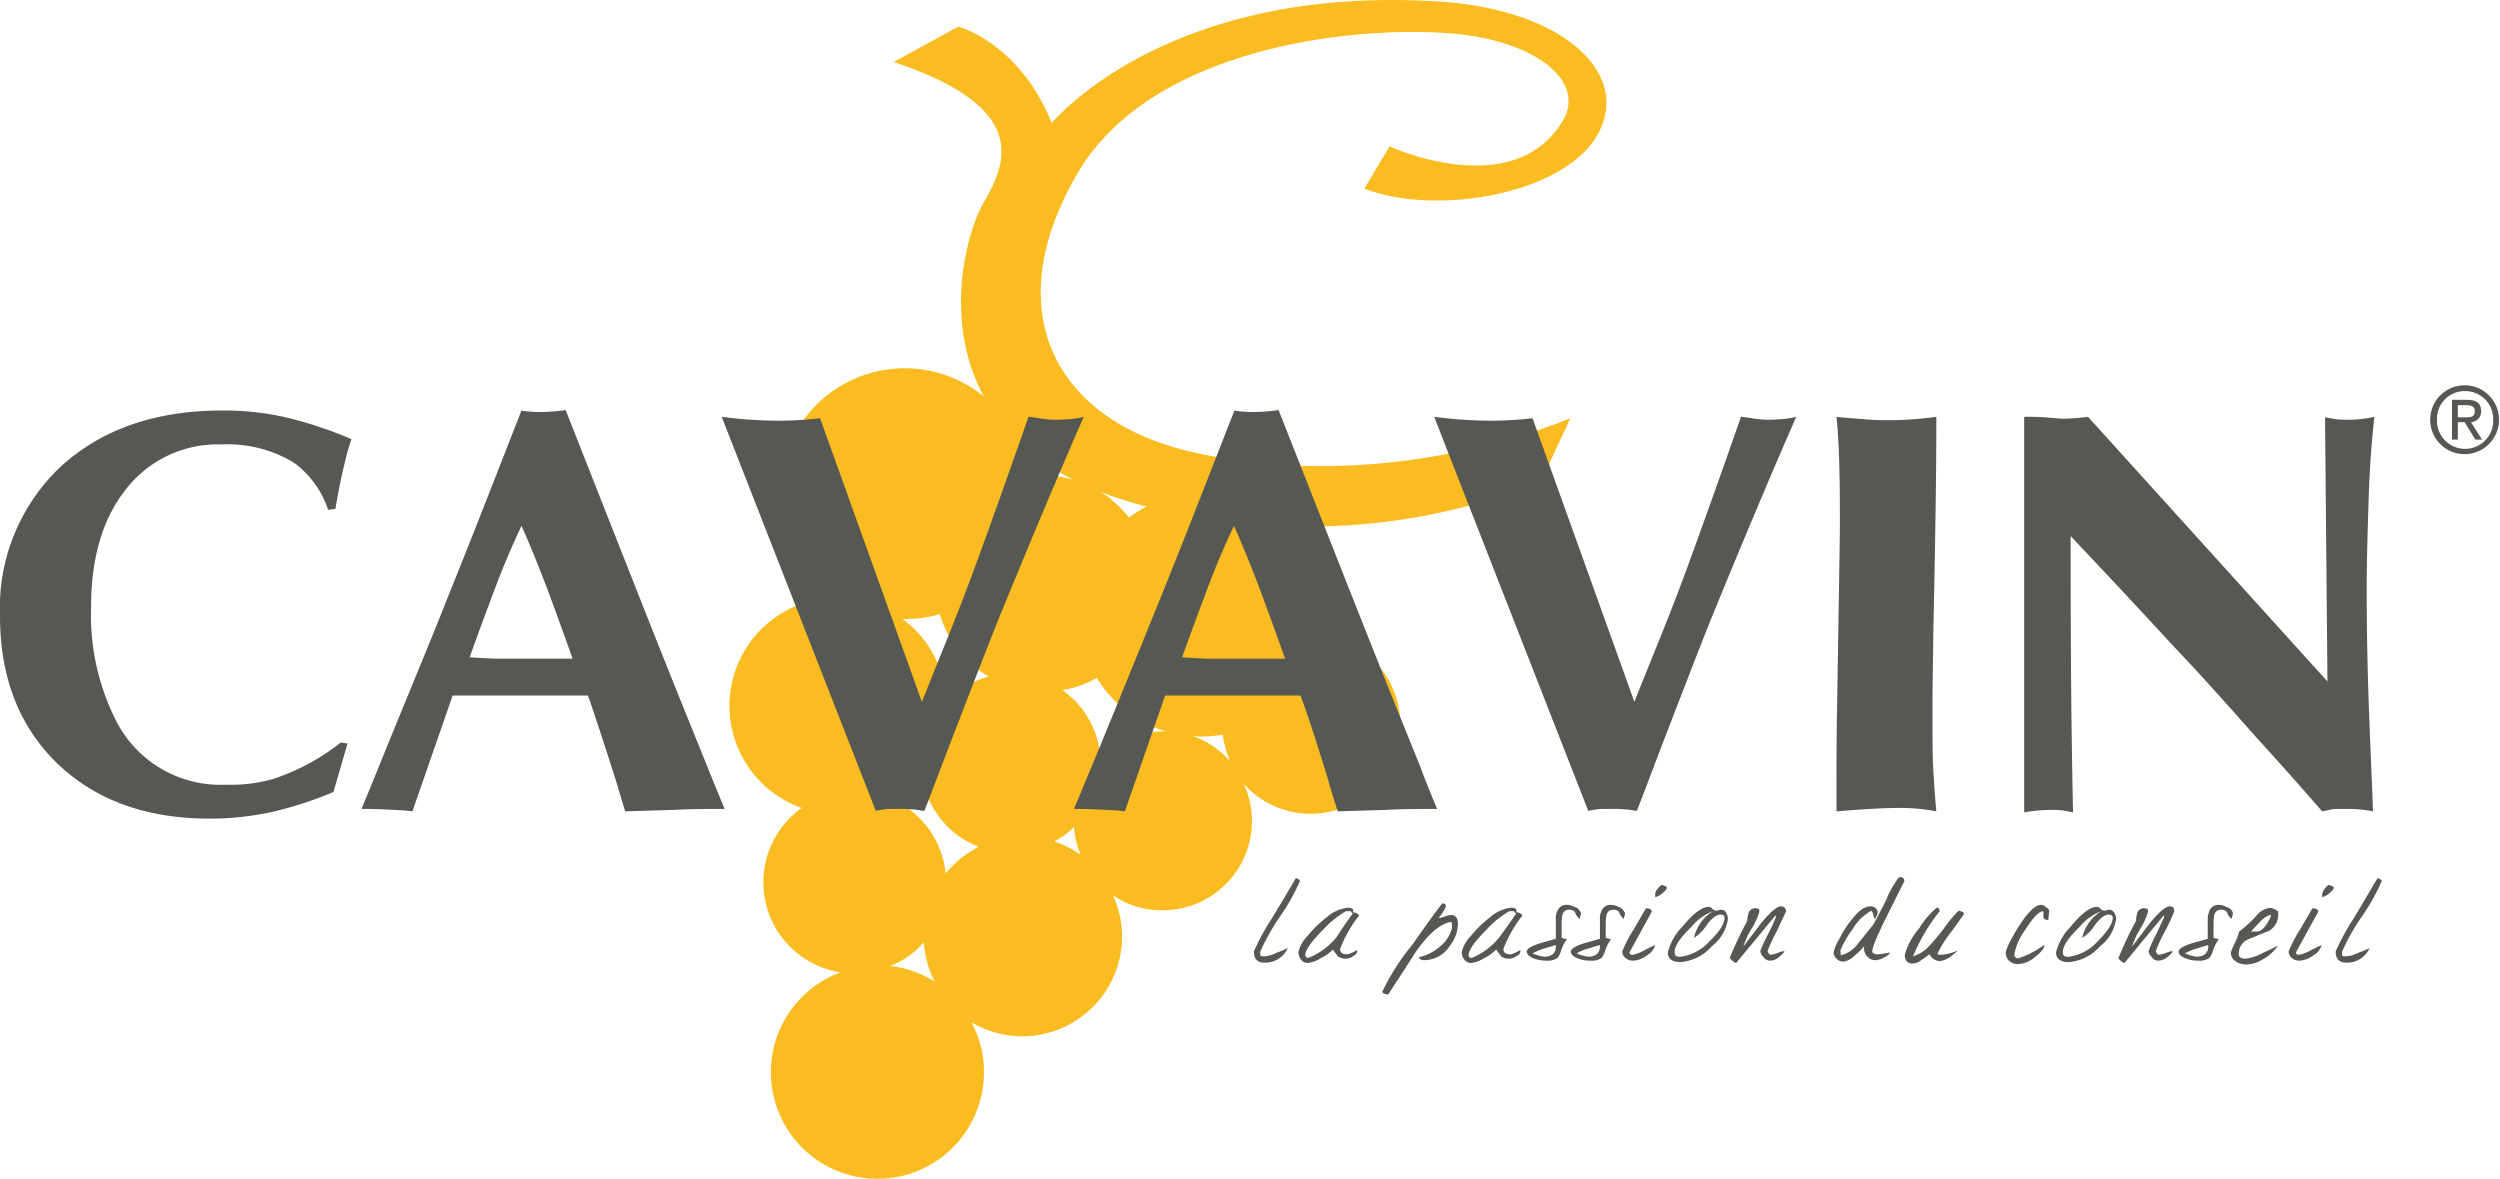 <svg xmlns="http://www.w3.org/2000/svg" width="197.739" height="93.233" viewBox="0 0 197.739 93.233">
  <g id="Groupe_6" data-name="Groupe 6" transform="translate(-920 -790)">
    <g id="Groupe_5" data-name="Groupe 5" transform="translate(920 790)">
      <path id="Tracé_2" data-name="Tracé 2" d="M177.719,37.955a8.361,8.361,0,0,0-2.415-.345,9.424,9.424,0,0,0-1.073.077A9.018,9.018,0,0,0,173.463,35a17.054,17.054,0,0,0,4.255,2.952m5.789,2.108a10.906,10.906,0,0,0-1.418.882,8.627,8.627,0,0,0-2.224-2.032,30.294,30.294,0,0,0,3.3,1.073c.115.038.23.038.345.077m3.642,18.171c.192,0,.422.038.613.038a13.117,13.117,0,0,0,1.763-.153,7.436,7.436,0,0,0,.575,2.108,6.75,6.75,0,0,0-2.952-1.993m-7.322,1.648a7.085,7.085,0,0,0-2.99-5.29,8.537,8.537,0,0,0,2.722-.958A9.681,9.681,0,0,0,185,57.851h-.153a7.1,7.1,0,0,0-5.022,2.032M164.454,48.957a8.91,8.91,0,0,0,2.684-.383,8.616,8.616,0,0,0,3.872,4.945,7.214,7.214,0,0,0-3.374,1.993,8.437,8.437,0,0,0-3.45-6.556h.268M167.6,69.084a7.257,7.257,0,0,0-4.217-5.865,9.118,9.118,0,0,0,2.339-2.032,7.074,7.074,0,0,0,4.485,5.789,8.656,8.656,0,0,0-2.607,2.108m-1.725,5.444a8.289,8.289,0,0,0,.843,3.105,8.443,8.443,0,0,0-3.489-1.227,6.713,6.713,0,0,0,2.645-1.878M177.757,65.4a6.112,6.112,0,0,0,.537,2.224,8.409,8.409,0,0,0-2.108-1.073,5.722,5.722,0,0,0,1.572-1.15M206.509.117c-21.583-1.342-30.516,9.622-30.516,9.622-2.569-6.4-7.4-7.629-7.4-7.629l-5.1,2.8c11.194,3.719,8.741,8.281,7.054,11.233-1.227,2.147-3.22,9.162.077,15.22A9.893,9.893,0,1,0,158.9,47.271a8.564,8.564,0,0,0-2.684,16.638,7.209,7.209,0,0,0,3.067,13,8.427,8.427,0,1,0,11.348,7.9,8.053,8.053,0,0,0-1-3.949,8.028,8.028,0,0,0,4.025,1.112,7.911,7.911,0,0,0,7.9-7.9,7.794,7.794,0,0,0-.728-3.259A6.83,6.83,0,0,0,184.734,72a7.046,7.046,0,0,0,6.44-10.006,7.089,7.089,0,1,0,5.98-11.769,10.461,10.461,0,0,0,.115-1.572,9.523,9.523,0,0,0-3.105-7.054,49.206,49.206,0,0,0,20.51-3.489l2.338-5.022c-9.661,3.834-20.893,4.869-30.324,2.569-10.466-2.569-14.989-11.079-8.664-21.928,6.517-11.194,25.8-12,31.857-10.772,5.635,1.112,8.051,4.025,6.556,6.556-3.872,6.594-13.724,2.07-13.724,2.07l-1.993,3.335c5.75,2.262,16.485.383,18.708-4.792C221.5,5.446,216.055.692,206.509.117" transform="translate(-92.804 -0.003)" fill="#fabc20"/>
      <path id="Tracé_3" data-name="Tracé 3" d="M27.794,86.962a19.5,19.5,0,0,0-.537,1.917c-.268,1.073-.5,2.262-.728,3.6l-.575.077A7.575,7.575,0,0,0,23.27,88.84a10.083,10.083,0,0,0-5.712-1.457,9.19,9.19,0,0,0-7.552,3.489c-1.878,2.339-2.8,5.444-2.8,9.354A18.474,18.474,0,0,0,9.2,109.274a9.255,9.255,0,0,0,8.664,5.022,12.338,12.338,0,0,0,3.642-.422,17.286,17.286,0,0,0,5.444-2.914l.537.077-1.112,3.834a29.431,29.431,0,0,1-4.83,1.572,22.735,22.735,0,0,1-4.945.537q-7.533,0-12.076-4.37C1.533,109.7,0,105.823,0,100.955A15.367,15.367,0,0,1,4.792,89.147C8.012,86.2,12.268,84.7,17.558,84.7a21.825,21.825,0,0,1,4.869.5,32.112,32.112,0,0,1,5.367,1.763" transform="translate(0 -52.23)" fill="#565853"/>
      <path id="Tracé_4" data-name="Tracé 4" d="M91.276,104.228c-.728-2.07-1.38-3.834-1.917-5.29-.728-1.917-1.418-3.642-2.108-5.175-.805,1.687-1.457,3.259-1.993,4.677-.843,2.223-1.533,4.1-2.108,5.712.345.038.69.038,1.073.077.383,0,.69.038.92.038h6.134Zm12.038,11.923c-1.342,0-2.684,0-4.025.077-1.342.038-2.607.077-3.834.115-.345-1.073-.575-1.917-.767-2.53-1.112-3.489-1.84-5.674-2.185-6.632h-10.7l-3.182,9.162c-.575-.077-1.3-.115-2.224-.153-.882-.038-1.5-.038-1.8-.038.077-.192.767-1.84,2.032-4.984,2.607-6.364,4.179-10.159,4.639-11.386,1.993-4.907,3.949-9.967,5.98-15.143a2.979,2.979,0,0,0,.613.077,6.834,6.834,0,0,0,1,.038A13.428,13.428,0,0,0,90.74,84.6q7.361,18.689,7.782,19.7c.805,2.032,1.955,4.869,3.412,8.472.46,1.15.92,2.262,1.38,3.374" transform="translate(-46.001 -52.169)" fill="#565853"/>
      <path id="Tracé_5" data-name="Tracé 5" d="M177.537,86c-2.032,4.639-4.14,9.661-6.325,14.989-1.073,2.607-2.492,6.325-4.332,11.079-1.15,3.029-1.8,4.754-1.955,5.1-.383-.038-.652-.115-.92-.115a7.737,7.737,0,0,0-1.035-.038h-.882a7.671,7.671,0,0,0-1,.153L148.9,86a34.5,34.5,0,0,0,4.562.307,30.237,30.237,0,0,0,3.22-.192l8.051,22.427c.843-2.108,1.572-3.91,2.147-5.329q1.38-3.45,2.415-6.325c.882-2.415,2.185-6.057,3.872-10.887.077,0,.383.038.882.115a8.1,8.1,0,0,0,1.188.115,9.393,9.393,0,0,0,.958-.038A6.26,6.26,0,0,0,177.537,86" transform="translate(-91.817 -53.032)" fill="#565853"/>
      <path id="Tracé_6" data-name="Tracé 6" d="M238.276,104.228c-.728-2.07-1.38-3.834-1.917-5.29-.728-1.917-1.418-3.642-2.109-5.175-.805,1.687-1.457,3.259-1.993,4.677-.843,2.223-1.533,4.1-2.108,5.712.345.038.69.038,1.073.077.383,0,.69.038.92.038h6.134Zm12.038,11.923c-1.342,0-2.684,0-4.025.077-1.342.038-2.607.077-3.834.115-.345-1.073-.613-1.917-.767-2.53-1.073-3.489-1.8-5.674-2.185-6.632h-10.7l-3.182,9.162c-.575-.077-1.3-.115-2.224-.153-.882-.038-1.5-.038-1.8-.038.077-.192.767-1.84,2.07-4.984,2.607-6.364,4.14-10.159,4.639-11.386,1.993-4.907,3.949-9.967,5.98-15.143a2.98,2.98,0,0,0,.613.077,6.834,6.834,0,0,0,1,.038,13.427,13.427,0,0,0,1.878-.153q7.361,18.689,7.782,19.7c.805,2.032,1.955,4.869,3.412,8.472.422,1.15.882,2.262,1.342,3.374" transform="translate(-136.647 -52.169)" fill="#565853"/>
      <path id="Tracé_7" data-name="Tracé 7" d="M324.537,86c-2.032,4.639-4.14,9.661-6.326,14.989-1.073,2.607-2.492,6.325-4.332,11.079-1.15,3.029-1.8,4.754-1.955,5.1-.383-.038-.652-.115-.92-.115a7.439,7.439,0,0,0-1.035-.038h-.882a7.671,7.671,0,0,0-1,.153L295.9,86a34.5,34.5,0,0,0,4.562.307,30.239,30.239,0,0,0,3.22-.192l8.051,22.427c.843-2.108,1.572-3.91,2.147-5.329q1.38-3.45,2.415-6.325c.882-2.415,2.185-6.057,3.872-10.887.077,0,.383.038.882.115a8.1,8.1,0,0,0,1.188.115,9.391,9.391,0,0,0,.958-.038A6.261,6.261,0,0,0,324.537,86" transform="translate(-182.463 -53.032)" fill="#565853"/>
      <path id="Tracé_8" data-name="Tracé 8" d="M386.8,117.206a14.839,14.839,0,0,0-3.029-.268c-.958,0-2.607.077-4.869.268,0-3.22,0-5.789.038-7.667.153-9.469.23-14.3.23-14.529v-1.38c0-3.3-.077-5.827-.268-7.629.575.077,1.3.115,2.223.192.882.077,1.534.077,1.917.077A28.269,28.269,0,0,0,386.8,86c0,3.374-.038,6.172-.077,8.472-.038,2.262-.077,4.945-.153,8.051-.038,3.105-.077,5.137-.077,6.057,0,1.955,0,3.565.038,4.869.077,1.342.153,2.569.268,3.757" transform="translate(-233.644 -53.032)" fill="#565853"/>
      <path id="Tracé_9" data-name="Tracé 9" d="M445.317,86c-.23,1.917-.383,4.1-.46,6.517s-.153,4.83-.153,7.169c0,3.565.077,6.824.192,9.852.115,2.99.23,5.559.307,7.667-.192-.038-.422-.077-.728-.115a9.063,9.063,0,0,0-1.15-.077h-1.188c-.422.077-.728.153-.958.192-1.227-1.418-2.99-3.412-5.252-5.9-2.607-2.952-4.754-5.329-6.441-7.092-2.645-2.875-5.367-5.789-8.2-8.779,0,7.284.038,12.344.077,15.181s.077,5.06.115,6.67c-.383-.077-.652-.115-.8-.153a8.061,8.061,0,0,0-1.073-.038,12.085,12.085,0,0,0-1.993.192V86c.613,0,1.15,0,1.61.038l1.38.115A17.309,17.309,0,0,0,422.66,86L441.6,106.932l-.192-20.893c.422.077.69.115.843.153a8.407,8.407,0,0,0,1.112.038,9.305,9.305,0,0,0,1.955-.23" transform="translate(-257.508 -53.032)" fill="#565853"/>
      <path id="Tracé_10" data-name="Tracé 10" d="M258.7,186.927a18.488,18.488,0,0,1,1.418-2.607c.652-1.073,1.3-2.147,1.917-3.22,0,.038.077.077.192.115a.205.205,0,0,1,.115.153,16.592,16.592,0,0,1-1.572,2.8,16.6,16.6,0,0,0-1.572,2.8c0,.192,0,.268.038.307s.115.038.307.038a2.294,2.294,0,0,0,.92-.268,9.163,9.163,0,0,0,.92-.383,1.92,1.92,0,0,1-.728.843,1.8,1.8,0,0,1-1.035.307c-.613.038-.92-.268-.92-.882" transform="translate(-159.524 -111.674)" fill="#565853"/>
      <path id="Tracé_11" data-name="Tracé 11" d="M272.194,187.76c-.077-.077-.153-.153-.153-.192h-.383a7.547,7.547,0,0,0-1.763,1.418c-.958.958-1.457,1.648-1.457,2.07,0,.077.077.153.192.23a5.531,5.531,0,0,0,2.3-1.687q.575-.92,1.265-1.84m.5.153a10,10,0,0,0-1.5,2.645c0,.307.192.422.613.422a3.086,3.086,0,0,0,.728-.345.418.418,0,0,1-.268.46,1.112,1.112,0,0,1-.613.23,1.1,1.1,0,0,1-.652-.192c-.115-.192-.268-.345-.383-.537a3.222,3.222,0,0,1-.958.69,2.456,2.456,0,0,1-1.035.383.676.676,0,0,1-.575-.345.959.959,0,0,1-.153-.537,2.675,2.675,0,0,1,.69-1.227,9.387,9.387,0,0,1,1.533-1.5,3.058,3.058,0,0,1,1.687-.767c.268,0,.422.077.422.23a.141.141,0,0,1-.038.115,2.808,2.808,0,0,0,.307.077c.115.115.192.153.192.192" transform="translate(-165.197 -115.497)" fill="#565853"/>
      <path id="Tracé_12" data-name="Tracé 12" d="M291.18,188.048a2.938,2.938,0,0,1-.652,1.725,2.4,2.4,0,0,1-1.993,1.112.464.464,0,0,1-.46-.23,3.713,3.713,0,0,0,1.725-.882,2.717,2.717,0,0,0,.92-1.457l-.038-.46c-.882.115-1.8.92-2.837,2.377-.728,1.15-1.457,2.262-2.185,3.374q-.46-.057-.46-.23a18.419,18.419,0,0,1,2.377-3.719c1.533-2.185,2.339-3.259,2.377-3.259.192,0,.268.077.268.268a3.441,3.441,0,0,1-.575.882,1.731,1.731,0,0,0,.5-.115,2.374,2.374,0,0,1,.422-.115c.422-.038.613.23.613.728" transform="translate(-175.865 -114.942)" fill="#565853"/>
      <path id="Tracé_13" data-name="Tracé 13" d="M305.894,187.76c-.077-.077-.153-.153-.153-.192h-.383a7.545,7.545,0,0,0-1.763,1.418c-.958.958-1.457,1.648-1.457,2.07,0,.077.038.153.192.23a5.417,5.417,0,0,0,2.262-1.687c.46-.613.882-1.227,1.3-1.84m.5.153a10,10,0,0,0-1.5,2.645c0,.307.192.422.613.422a3.088,3.088,0,0,0,.728-.345.418.418,0,0,1-.268.46,1.113,1.113,0,0,1-.613.23,1.015,1.015,0,0,1-.652-.192c-.115-.192-.268-.345-.383-.537a3.222,3.222,0,0,1-.958.69,2.455,2.455,0,0,1-1.035.383.676.676,0,0,1-.575-.345.958.958,0,0,1-.153-.537,2.676,2.676,0,0,1,.69-1.227,9.391,9.391,0,0,1,1.534-1.5,3.058,3.058,0,0,1,1.687-.767c.268,0,.422.077.422.23a.141.141,0,0,1-.038.115,2.8,2.8,0,0,0,.307.077c.153.115.192.153.192.192" transform="translate(-185.978 -115.497)" fill="#565853"/>
      <path id="Tracé_14" data-name="Tracé 14" d="M317.3,189.882c-.46.115-.767.23-.92.268a5.106,5.106,0,0,0-.92.383,3.064,3.064,0,0,0,.958.268c.652-.038.92-.345.882-.92m1.994-2.492-.115.422a1.1,1.1,0,0,1-.345-.5c-.077-.153-.23-.23-.5-.23s-.46.153-.537.5c0,.077-.038.307-.038.652v1.073c.115.038.268.077.422.115a2.735,2.735,0,0,0-.46.882,2.006,2.006,0,0,1-.268.575,1.332,1.332,0,0,1-.92.23,2.577,2.577,0,0,1-.92-.153c-.422-.153-.613-.345-.613-.575,0-.192.345-.422,1.073-.652.422-.115.805-.23,1.227-.345v-1.61a1.261,1.261,0,0,1,.153-.652.751.751,0,0,1,.652-.422,1.261,1.261,0,0,1,.652.153.758.758,0,0,1,.537.537" transform="translate(-194.241 -115.127)" fill="#565853"/>
      <path id="Tracé_15" data-name="Tracé 15" d="M326.4,189.882c-.46.115-.767.23-.92.268a3.5,3.5,0,0,0-.92.383,3.063,3.063,0,0,0,.958.268c.613-.038.92-.345.882-.92m1.993-2.492-.115.422a1.1,1.1,0,0,1-.345-.5c-.077-.153-.23-.23-.5-.23s-.46.153-.537.5c0,.077-.038.307-.038.652v1.073a3.107,3.107,0,0,0,.422.115,2.737,2.737,0,0,0-.46.882,2.01,2.01,0,0,1-.268.575,1.332,1.332,0,0,1-.92.23,2.577,2.577,0,0,1-.92-.153c-.422-.153-.613-.345-.613-.575,0-.192.345-.422,1.073-.652.422-.115.805-.23,1.227-.345v-1.61a1.26,1.26,0,0,1,.153-.652.75.75,0,0,1,.652-.422,1.26,1.26,0,0,1,.652.153.832.832,0,0,1,.537.537" transform="translate(-199.852 -115.127)" fill="#565853"/>
      <path id="Tracé_16" data-name="Tracé 16" d="M338.227,182.83c0,.077-.115.23-.345.422a1.409,1.409,0,0,1-.575.307v-.23a.74.74,0,0,1,.192-.422c.153-.192.268-.307.345-.307a.545.545,0,0,1,.23.077c.115.038.153.077.153.153m-.92,4.524a1.353,1.353,0,0,1-.652.805,1.911,1.911,0,0,1-1.073.422.9.9,0,0,1-.652-.23.675.675,0,0,1-.23-.5,10.756,10.756,0,0,1,.92-1.763c.307-.537.652-1.112.958-1.648.307,0,.46.115.46.268l-1.763,3.22c0,.115.077.192.23.192a2.778,2.778,0,0,0,.92-.345,9.206,9.206,0,0,1,.882-.422" transform="translate(-206.389 -112.599)" fill="#565853"/>
      <path id="Tracé_17" data-name="Tracé 17" d="M348.585,187.943q0-.23-.345-.23c-.268,0-.652.268-1.073.843a3.213,3.213,0,0,1-1,1,3.376,3.376,0,0,1,1.5-2.108,4.114,4.114,0,0,0-1.725,1.265c-.882.843-1.3,1.5-1.3,1.955a.5.5,0,0,0,.077.307.712.712,0,0,0,.383.077,3.739,3.739,0,0,0,2.224-1.15q1.265-1.208,1.265-1.955m.268.077a3.294,3.294,0,0,1-1.265,2.185,3.715,3.715,0,0,1-2.492,1.265c-.652,0-1-.268-1-.767a4.439,4.439,0,0,1,1.15-2.032c.843-1.035,1.533-1.572,2.108-1.572.077,0,.153.038.268.153a.483.483,0,0,0,.268.153.416.416,0,0,0,.192-.038c.077,0,.115-.038.192-.038a.42.42,0,0,1,.46.307.857.857,0,0,1,.115.383" transform="translate(-212.185 -115.374)" fill="#565853"/>
      <path id="Tracé_18" data-name="Tracé 18" d="M361.347,187.383c0,.038-.268.575-.728,1.572a12.208,12.208,0,0,0-.728,1.572c0,.115.077.192.192.307a2.37,2.37,0,0,0,.613-.153c.268-.115.422-.153.537-.115a2.6,2.6,0,0,1-.46.46,1.052,1.052,0,0,1-.69.268.618.618,0,0,1-.537-.307.663.663,0,0,1-.23-.46,11.72,11.72,0,0,1,.613-1.342,11.715,11.715,0,0,0,.613-1.342c0-.077,0-.115-.038-.115l-3.105,3.757a.96.96,0,0,1-.307-.192c-.115-.115-.192-.153-.192-.23a29.586,29.586,0,0,1,1.38-2.914,2.585,2.585,0,0,1,.077-.537.544.544,0,0,1,.575-.46c.23,0,.307.077.307.268a5.491,5.491,0,0,1-.613,1.342,5.628,5.628,0,0,0-.652,1.418c.422-.575.882-1.15,1.3-1.725.767-.958,1.342-1.457,1.687-1.457a.349.349,0,0,1,.307.153.411.411,0,0,1,.077.23" transform="translate(-220.078 -115.312)" fill="#565853"/>
      <path id="Tracé_19" data-name="Tracé 19" d="M383.9,181.295l-1.342,2.684c-.882,1.763-1.265,2.722-1.188,2.952a.577.577,0,0,0,.422.153,5.948,5.948,0,0,0,.958-.153c0,.115-.153.268-.422.383a1.455,1.455,0,0,1-.69.23.79.79,0,0,1-.652-.268.986.986,0,0,1-.268-.843,4.284,4.284,0,0,1-.728.728,1.6,1.6,0,0,1-.882.5.78.78,0,0,1-.575-.23.742.742,0,0,1-.23-.5,3.533,3.533,0,0,1,.46-1.073,7.566,7.566,0,0,1,1.112-1.687c.5-.613.92-.882,1.342-.882a.577.577,0,0,1,.422.153.468.468,0,0,1,.153.345,1.063,1.063,0,0,1-.23.5.84.84,0,0,1-.115-.307.723.723,0,0,0-.153-.345,3.773,3.773,0,0,0-1.457,1.418,8.449,8.449,0,0,0-1,1.725l.038.383a2.384,2.384,0,0,0,1.38-.958c.383-.46.767-.958,1.15-1.418.077-.115.46-.805,1.073-2.032a7.071,7.071,0,0,1,1-1.763c.268-.038.422.077.422.307" transform="translate(-233.274 -111.601)" fill="#565853"/>
      <path id="Tracé_20" data-name="Tracé 20" d="M397.677,187.737s-.307.46-.958,1.342a10.356,10.356,0,0,0-1.15,1.8.413.413,0,0,0,.307.077,3.648,3.648,0,0,0,1.3-.345,2.858,2.858,0,0,1-.575.5,1.755,1.755,0,0,1-.843.345.914.914,0,0,1-.46-.153,1.087,1.087,0,0,1-.345-.383c-.23.153-.422.307-.652.46a1.128,1.128,0,0,1-.69.268c-.383,0-.613-.23-.613-.69a5.417,5.417,0,0,1,1.15-2.109,6.28,6.28,0,0,1,1.418-1.648.391.391,0,0,1,.192.307,14.739,14.739,0,0,0-2.108,3.565,2.821,2.821,0,0,0,1.342-.882,13.568,13.568,0,0,0,1.112-1.342,10.642,10.642,0,0,1,1.15-1.38.975.975,0,0,1,.268.077.2.2,0,0,1,.153.192" transform="translate(-242.338 -115.436)" fill="#565853"/>
      <path id="Tracé_21" data-name="Tracé 21" d="M417.25,187.122l-.077.767c-.268,0-.383-.077-.383-.268v-.23a.287.287,0,0,0-.038-.192c-.345.038-.805.537-1.418,1.5a4.658,4.658,0,0,0-.843,1.917.282.282,0,0,0,.307.307,7.064,7.064,0,0,0,2.07-1.073c0,.268-.23.575-.728.958a2.238,2.238,0,0,1-1.342.575.99.99,0,0,1-.805-.345,1.033,1.033,0,0,1-.192-.575,4.6,4.6,0,0,1,.46-1.073,14.152,14.152,0,0,1,1.112-1.764c.5-.613.882-.92,1.188-.92a.4.4,0,0,1,.383.153.71.71,0,0,1,.307.268" transform="translate(-255.164 -115.127)" fill="#565853"/>
      <path id="Tracé_22" data-name="Tracé 22" d="M428.685,187.943q0-.23-.345-.23c-.268,0-.652.268-1.073.843a3.213,3.213,0,0,1-1,1,3.376,3.376,0,0,1,1.5-2.108,4.114,4.114,0,0,0-1.725,1.265c-.882.843-1.3,1.5-1.3,1.955a.5.5,0,0,0,.077.307.825.825,0,0,0,.383.077,3.739,3.739,0,0,0,2.223-1.15c.805-.805,1.265-1.457,1.265-1.955m.268.077a3.3,3.3,0,0,1-1.265,2.185,3.715,3.715,0,0,1-2.492,1.265c-.652,0-1-.268-1-.767a4.44,4.44,0,0,1,1.15-2.032c.843-1.035,1.533-1.572,2.108-1.572a.483.483,0,0,1,.268.153.483.483,0,0,0,.268.153.417.417,0,0,0,.192-.038c.077,0,.115-.038.192-.038a.446.446,0,0,1,.46.307.857.857,0,0,1,.115.383" transform="translate(-261.578 -115.374)" fill="#565853"/>
      <path id="Tracé_23" data-name="Tracé 23" d="M441.509,187.383a15.907,15.907,0,0,1-.728,1.572,12.207,12.207,0,0,0-.728,1.572c0,.115.077.192.192.307a2.37,2.37,0,0,0,.613-.153c.268-.115.422-.153.537-.115a1.734,1.734,0,0,1-.46.46,1.128,1.128,0,0,1-.69.268.618.618,0,0,1-.537-.307.663.663,0,0,1-.23-.46,11.727,11.727,0,0,1,.613-1.342c.383-.843.613-1.3.613-1.342,0-.077,0-.115-.038-.115l-3.105,3.757a.961.961,0,0,1-.307-.192c-.115-.115-.153-.153-.153-.23a29.6,29.6,0,0,1,1.38-2.914,2.589,2.589,0,0,1,.077-.537.544.544,0,0,1,.575-.46c.23,0,.307.077.307.268a5.488,5.488,0,0,1-.613,1.342,5.629,5.629,0,0,0-.652,1.418c.422-.575.882-1.15,1.3-1.725.767-.958,1.342-1.457,1.687-1.457a.349.349,0,0,1,.307.153c0,.038.038.153.038.23" transform="translate(-269.532 -115.312)" fill="#565853"/>
      <path id="Tracé_24" data-name="Tracé 24" d="M451.839,189.882c-.46.115-.767.23-.92.268a5.112,5.112,0,0,0-.92.383,3.064,3.064,0,0,0,.958.268c.613-.038.92-.345.882-.92m1.955-2.492-.115.422a1.1,1.1,0,0,1-.345-.5c-.077-.153-.23-.23-.5-.23s-.46.153-.537.5c0,.077-.038.307-.038.652v1.073c.115.038.268.077.422.115a2.737,2.737,0,0,0-.46.882,2.008,2.008,0,0,1-.268.575,1.332,1.332,0,0,1-.92.23,2.576,2.576,0,0,1-.92-.153c-.422-.153-.613-.345-.613-.575,0-.192.345-.422,1.073-.652.422-.115.805-.23,1.227-.345v-1.61a1.807,1.807,0,0,1,.153-.652.751.751,0,0,1,.652-.422,1.261,1.261,0,0,1,.652.153c.307.115.5.268.537.537" transform="translate(-277.178 -115.127)" fill="#565853"/>
      <path id="Tracé_25" data-name="Tracé 25" d="M463.444,187.837a1.945,1.945,0,0,0-.882.613c-.23.23-.46.5-.69.728h.46c.268,0,.537-.192.8-.613.23-.345.345-.575.307-.728m.575-.268a1.5,1.5,0,0,1-.729,1.572c-.537.192-1.035.422-1.533.613a1.248,1.248,0,0,0-.843,1.188c0,.268.192.383.537.383a3.534,3.534,0,0,0,1.3-.422c.422-.192.843-.383,1.265-.613a3.249,3.249,0,0,1-1.112,1.035,2.669,2.669,0,0,1-1.342.46,1.435,1.435,0,0,1-.958-.307.763.763,0,0,1-.307-.652,4.208,4.208,0,0,1,.307-.728,4.909,4.909,0,0,0,.345-.92,9.787,9.787,0,0,0,1.342-1.227,1.634,1.634,0,0,1,1.15-.652,1.849,1.849,0,0,1,.575.268" transform="translate(-283.838 -115.497)" fill="#565853"/>
      <path id="Tracé_26" data-name="Tracé 26" d="M475.765,182.83c0,.077-.115.23-.345.422a1.411,1.411,0,0,1-.575.307v-.23a1.188,1.188,0,0,1,.192-.422c.153-.192.268-.307.345-.307a.545.545,0,0,1,.23.077c.115.038.153.077.153.153m-.958,4.524a1.353,1.353,0,0,1-.652.805,2.018,2.018,0,0,1-1.073.422.9.9,0,0,1-.652-.23.675.675,0,0,1-.23-.5,10.751,10.751,0,0,1,.92-1.763c.307-.537.652-1.112.958-1.648.307,0,.46.115.46.268l-1.764,3.22c0,.115.077.192.23.192a2.777,2.777,0,0,0,.92-.345c.307-.153.613-.307.882-.422" transform="translate(-291.176 -112.599)" fill="#565853"/>
      <path id="Tracé_27" data-name="Tracé 27" d="M481.9,186.927a18.487,18.487,0,0,1,1.418-2.607c.652-1.073,1.265-2.147,1.917-3.22,0,.038.077.077.192.115a.205.205,0,0,1,.115.153,16.594,16.594,0,0,1-1.572,2.8,16.6,16.6,0,0,0-1.572,2.8c0,.192,0,.268.038.307s.153.038.307.038a2.294,2.294,0,0,0,.92-.268,9.133,9.133,0,0,0,.92-.383,1.918,1.918,0,0,1-.728.843,1.8,1.8,0,0,1-1.035.307c-.613.038-.92-.268-.92-.882" transform="translate(-297.158 -111.674)" fill="#565853"/>
      <path id="Tracé_28" data-name="Tracé 28" d="M503.585,82.03v-.958h.652c.345,0,.69.077.69.46,0,.5-.345.5-.767.5Zm0,.383h.537l.844,1.38h.537l-.882-1.38a.829.829,0,0,0,.805-.882c0-.613-.383-.882-1.112-.882h-1.189v3.144h.46Zm-1.648-.192a2.187,2.187,0,0,1,2.223-2.262,2.21,2.21,0,0,1,2.224,2.262,2.225,2.225,0,1,1-4.447,0m2.223,2.722a2.722,2.722,0,1,0-2.76-2.722,2.716,2.716,0,0,0,2.76,2.722" transform="translate(-309.182 -49.024)" fill="#565853"/>
    </g>
  </g>
</svg>
